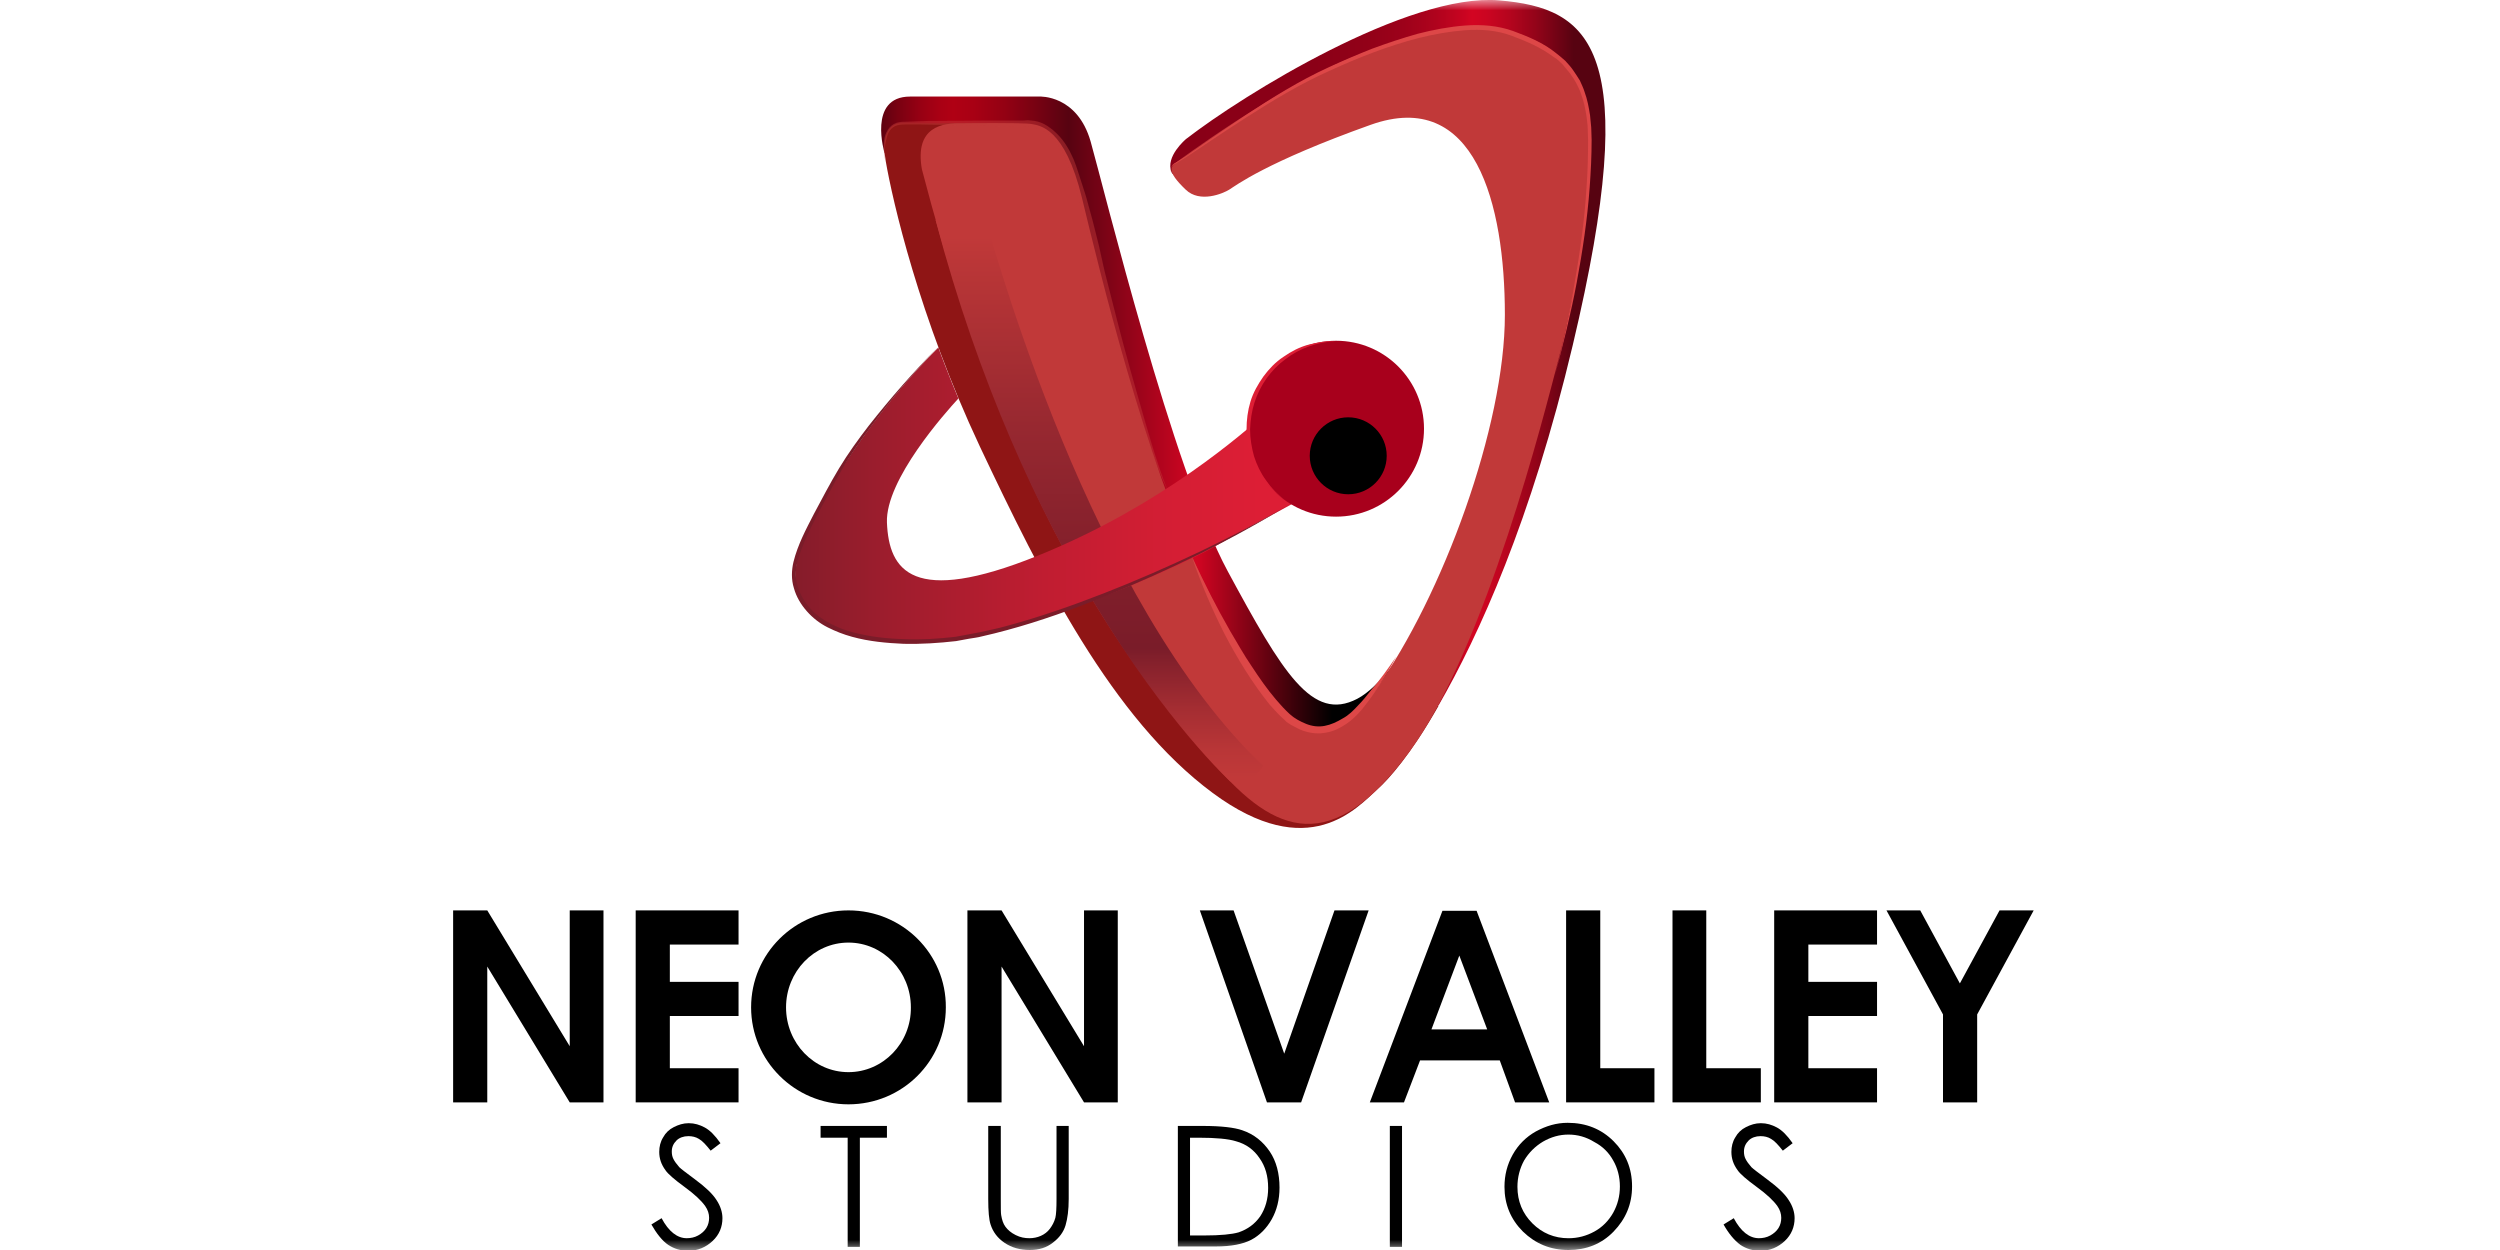 <svg width="120" height="60" viewBox="0 0 120 60" fill="none" xmlns="http://www.w3.org/2000/svg">
<g clip-path="url(#clip0_21189_59589)">
<mask id="mask0_21189_59589" style="mask-type:luminance" maskUnits="userSpaceOnUse" x="0" y="0" width="120" height="60">
<path d="M120 0H0V60H120V0Z" fill="white"/>
</mask>
<g mask="url(#mask0_21189_59589)">
<path d="M42.46 7.349C42.46 7.349 41.631 4.635 43.685 4.635C45.739 4.635 49.903 4.635 49.903 4.635C49.903 4.635 51.712 4.541 52.353 6.802C52.994 9.064 56.292 22.537 58.93 27.418C61.568 32.299 62.981 34.673 65.148 33.542C67.315 32.412 70.142 26.495 70.613 25.458C71.084 24.422 69.822 30.037 69.822 30.037L66.712 36.03L63.358 38.159L61.266 37.292L58.647 35.898C58.647 35.898 44.25 8.8 44.156 8.781C44.062 8.762 42.46 7.349 42.46 7.349Z" fill="url(#paint0_linear_21189_59589)"/>
<path d="M71.97 0.019C67.598 -0.358 59.683 4.541 56.932 6.671C56.932 6.671 55.914 7.519 56.235 8.272C56.555 9.026 60.927 6.652 61.869 6.049C62.811 5.446 69.652 3.222 69.652 3.222L71.857 3.787L73.553 5.54C73.553 5.54 73.93 16.658 70.104 25.986C69.52 27.795 68.785 30.377 67.88 32.506C68.276 32.958 68.672 33.41 69.049 33.863C70.99 30.49 73.496 24.987 75.493 16.564C78.886 2.28 76.342 0.396 71.97 0.019Z" fill="url(#paint1_linear_21189_59589)"/>
<path d="M64.96 36.237C62.567 36.765 57.648 30.075 57.648 30.075C57.648 30.075 50.035 7.217 49.395 6.482C49.169 6.219 48.905 5.917 48.566 5.917C47.604 5.917 46.361 5.917 45.814 5.917H43.214C43.214 5.917 42.196 5.898 42.517 7.745C42.837 9.592 44.099 15.188 47.039 21.445C49.998 27.701 53.371 34.485 58.214 38.065C62.831 41.476 65.129 38.781 66.147 37.858C66.637 37.425 67.711 36.237 69.049 33.882C68.653 33.429 68.276 32.977 67.881 32.525C67.052 34.428 66.109 35.974 64.96 36.237Z" fill="#8F1515"/>
<path d="M56.48 7.782C56.48 7.782 61.154 4.296 64.866 2.77C68.578 1.244 72.856 0.433 75.268 3.147C77.68 5.86 75.192 15.829 74.703 17.657C74.213 19.485 71.329 31.112 67.636 36.105C63.943 41.099 61.21 40.1 58.27 36.652C55.331 33.203 48.999 26.382 44.25 8.122C43.892 6.068 45.249 5.898 46.154 5.917C46.154 5.917 49.169 5.879 49.527 5.955C49.885 6.03 51.109 6.086 51.939 9.516C52.768 12.946 54.954 22.029 57.667 27.682C60.381 33.335 62.774 37.669 66.015 33.128C69.257 28.587 72.234 20.446 72.234 15.113C72.234 9.78 70.802 4.202 65.789 5.992C60.777 7.782 59.307 8.913 59.005 9.102C58.704 9.29 57.592 9.761 56.913 9.102C56.48 8.687 56.216 8.348 56.235 8.122C56.216 7.971 56.424 7.839 56.48 7.782Z" fill="#C13939"/>
<path d="M47.246 10.382C47.378 10.533 51.731 27.606 59.966 36.105C60.192 36.331 60.419 36.557 60.626 36.764C59.872 37.952 59.043 37.499 59.043 37.499C59.043 37.499 56.028 34.748 52.523 28.944C49.885 24.572 46.983 18.429 44.91 10.571C44.91 10.552 45.927 8.931 47.246 10.382Z" fill="url(#paint2_linear_21189_59589)"/>
<path d="M46.002 19.127C45.38 19.805 42.497 23.027 42.573 25.081C42.667 27.399 43.798 29.095 49.79 26.683C55.782 24.271 59.777 20.691 60.682 19.899C61.587 19.108 62.566 23.819 62.566 23.819L62.19 24.101C62.19 24.101 59.212 25.703 58.138 26.325C57.064 26.947 47.303 31.658 42.12 30.716C36.938 29.773 37.918 26.985 39.2 24.535C40.255 22.481 42.554 19.145 45.041 16.677C45.098 16.865 45.644 18.279 46.002 19.127Z" fill="url(#paint3_linear_21189_59589)"/>
<path d="M64.131 24.799C66.462 24.799 68.352 22.909 68.352 20.578C68.352 18.246 66.462 16.356 64.131 16.356C61.8 16.356 59.91 18.246 59.91 20.578C59.91 22.909 61.8 24.799 64.131 24.799Z" fill="#A8001C"/>
<path d="M64.715 23.725C65.735 23.725 66.562 22.898 66.562 21.878C66.562 20.858 65.735 20.031 64.715 20.031C63.695 20.031 62.868 20.858 62.868 21.878C62.868 22.898 63.695 23.725 64.715 23.725Z" fill="black"/>
<path d="M45.023 16.658C43.873 17.864 42.799 19.127 41.819 20.465C41.329 21.124 40.839 21.803 40.425 22.519C40.01 23.235 39.633 23.97 39.238 24.705C38.861 25.44 38.484 26.193 38.276 26.966C38.182 27.362 38.163 27.776 38.295 28.153C38.408 28.53 38.616 28.888 38.88 29.19C39.143 29.491 39.483 29.736 39.841 29.924C40.199 30.113 40.575 30.264 40.971 30.358C41.763 30.565 42.592 30.659 43.402 30.678C44.231 30.716 45.06 30.659 45.871 30.565L46.474 30.452C46.681 30.415 46.888 30.377 47.077 30.339C47.472 30.245 47.887 30.169 48.283 30.056C49.885 29.623 51.449 29.077 52.994 28.474C54.539 27.87 56.047 27.211 57.554 26.495C59.043 25.779 60.532 25.025 61.945 24.177C59.118 25.93 56.122 27.362 53.05 28.624C51.505 29.246 49.941 29.811 48.339 30.245C47.944 30.358 47.529 30.452 47.133 30.546C46.926 30.603 46.719 30.622 46.511 30.659L45.89 30.773C45.06 30.867 44.231 30.923 43.383 30.904C42.554 30.867 41.706 30.791 40.896 30.565C40.481 30.452 40.104 30.301 39.727 30.113C39.351 29.924 39.011 29.661 38.729 29.34C38.446 29.02 38.22 28.643 38.107 28.229C37.975 27.814 37.994 27.362 38.088 26.966C38.295 26.137 38.691 25.402 39.068 24.667C39.464 23.932 39.841 23.197 40.274 22.481C40.707 21.765 41.197 21.087 41.706 20.427C42.761 19.089 43.854 17.845 45.023 16.658Z" fill="#7A1C29"/>
<g opacity="0.69">
<path opacity="0.69" d="M42.497 7.744C42.422 7.405 42.403 7.066 42.441 6.727C42.46 6.557 42.516 6.388 42.61 6.237C42.705 6.086 42.855 5.954 43.025 5.898C43.213 5.841 43.383 5.841 43.553 5.841L44.061 5.822C44.401 5.803 44.74 5.803 45.079 5.803C46.436 5.785 47.792 5.785 49.168 5.785H49.13C49.262 5.766 49.375 5.766 49.488 5.785C49.545 5.785 49.602 5.803 49.658 5.803C49.715 5.822 49.771 5.822 49.828 5.841C50.035 5.898 50.242 6.011 50.412 6.143C50.77 6.407 51.053 6.746 51.26 7.104C51.316 7.198 51.373 7.292 51.41 7.386C51.448 7.481 51.505 7.575 51.542 7.669C51.618 7.858 51.693 8.065 51.75 8.253C51.882 8.649 51.995 9.026 52.127 9.422C52.353 10.213 52.56 11.005 52.749 11.796C52.843 12.192 52.918 12.587 53.012 12.983L53.314 14.17C53.71 15.753 54.124 17.317 54.576 18.881C55.029 20.445 55.443 22.009 56.046 23.536C55.688 22.801 55.406 22.028 55.123 21.275C54.84 20.502 54.595 19.729 54.35 18.957C53.86 17.393 53.408 15.829 52.993 14.264C52.88 13.869 52.786 13.473 52.673 13.077C52.579 12.682 52.485 12.286 52.391 11.89C52.202 11.099 51.995 10.307 51.769 9.535C51.656 9.139 51.542 8.762 51.41 8.366C51.354 8.178 51.279 7.989 51.203 7.801C51.166 7.707 51.128 7.631 51.09 7.537C51.053 7.443 50.996 7.368 50.958 7.273C50.77 6.934 50.525 6.633 50.223 6.407C50.073 6.293 49.903 6.199 49.733 6.143C49.696 6.124 49.639 6.124 49.602 6.105C49.564 6.086 49.507 6.086 49.47 6.086C49.375 6.067 49.281 6.067 49.206 6.086H49.187H49.168L45.098 5.992L44.08 5.973H43.571C43.402 5.973 43.232 5.973 43.081 6.011C42.931 6.048 42.799 6.143 42.705 6.275C42.61 6.407 42.573 6.576 42.535 6.727C42.441 7.066 42.46 7.405 42.497 7.744Z" fill="#C13939"/>
</g>
<path d="M56.216 8.273C56.178 8.178 56.197 8.084 56.235 7.99C56.272 7.896 56.367 7.839 56.442 7.802C56.612 7.707 56.762 7.594 56.932 7.5L57.874 6.841C58.496 6.407 59.137 5.974 59.777 5.54C61.059 4.692 62.359 3.882 63.754 3.241C64.451 2.921 65.148 2.619 65.864 2.337C66.58 2.073 67.315 1.828 68.05 1.621C68.785 1.432 69.558 1.282 70.33 1.225C71.103 1.168 71.894 1.225 72.629 1.489C73.345 1.753 74.08 2.054 74.683 2.544C74.834 2.657 74.985 2.789 75.135 2.921C75.267 3.072 75.4 3.204 75.512 3.373C75.625 3.524 75.72 3.694 75.833 3.863C75.908 4.033 76.002 4.221 76.059 4.41C76.191 4.768 76.266 5.163 76.323 5.54C76.341 5.729 76.36 5.917 76.379 6.124C76.379 6.313 76.398 6.52 76.398 6.709C76.398 7.481 76.36 8.235 76.304 9.008C76.191 10.534 75.964 12.06 75.682 13.568C75.4 15.075 75.022 16.564 74.627 18.034C75.004 16.545 75.343 15.057 75.588 13.549C75.852 12.042 76.059 10.534 76.153 9.008C76.21 8.254 76.228 7.481 76.228 6.728C76.228 6.539 76.21 6.351 76.21 6.162C76.21 5.974 76.172 5.785 76.153 5.597C76.096 5.22 76.021 4.843 75.889 4.504C75.833 4.315 75.739 4.165 75.663 3.995C75.569 3.825 75.475 3.675 75.361 3.524C75.249 3.373 75.117 3.241 75.004 3.091C74.872 2.959 74.74 2.827 74.57 2.733C73.967 2.28 73.27 1.979 72.554 1.715C71.856 1.451 71.084 1.395 70.33 1.451C69.576 1.508 68.823 1.64 68.088 1.828C66.618 2.205 65.186 2.77 63.791 3.411C62.397 4.033 61.096 4.824 59.796 5.653C59.156 6.068 58.515 6.483 57.874 6.916L56.913 7.557C56.743 7.651 56.593 7.764 56.423 7.858C56.348 7.896 56.254 7.952 56.216 8.047C56.197 8.084 56.197 8.178 56.216 8.273Z" fill="#DD4747"/>
<path d="M67.014 31.526C66.712 32.11 66.354 32.694 65.977 33.241C65.789 33.523 65.582 33.787 65.374 34.051C65.148 34.315 64.903 34.56 64.621 34.748C64.338 34.937 64.018 35.106 63.66 35.163C63.301 35.238 62.925 35.2 62.585 35.087C62.416 35.031 62.265 34.955 62.096 34.861C62.02 34.823 61.945 34.786 61.869 34.729L61.756 34.654L61.662 34.56C61.398 34.334 61.172 34.07 60.946 33.825C60.098 32.769 59.401 31.62 58.779 30.433C58.176 29.245 57.648 28.002 57.215 26.739C57.78 27.945 58.383 29.133 59.043 30.282C59.382 30.847 59.702 31.431 60.079 31.978C60.437 32.525 60.814 33.071 61.248 33.58C61.455 33.825 61.681 34.07 61.907 34.277C62.133 34.484 62.416 34.635 62.699 34.748C62.981 34.861 63.283 34.899 63.584 34.842C63.886 34.786 64.168 34.654 64.451 34.484C64.734 34.334 64.96 34.107 65.186 33.862C65.412 33.636 65.619 33.372 65.827 33.109C66.26 32.619 66.637 32.072 67.014 31.526Z" fill="#DD4747"/>
<path d="M61.681 24.007C60.946 23.517 60.362 22.782 60.06 21.934C59.909 21.519 59.834 21.048 59.834 20.615C59.834 20.163 59.891 19.71 60.022 19.277C60.154 18.843 60.38 18.448 60.644 18.071C60.908 17.713 61.228 17.374 61.605 17.129C61.982 16.865 62.378 16.658 62.811 16.544C63.245 16.431 63.697 16.356 64.13 16.375C63.245 16.413 62.378 16.714 61.7 17.242C61.002 17.75 60.475 18.504 60.211 19.334C60.079 19.748 60.022 20.181 60.004 20.615C60.004 21.048 60.079 21.482 60.192 21.896C60.324 22.311 60.512 22.707 60.776 23.065C61.021 23.423 61.323 23.743 61.681 24.007Z" fill="#DD1E35"/>
<path d="M35.45 45.339V43.699H32.152H30.513V45.339V47.129V48.768V51.275V52.914H32.152H35.45V51.275H32.152V48.768H35.45V47.129H32.152V45.339H35.45Z" fill="black"/>
<path d="M90.098 45.339V43.699H86.801H85.161V45.339V47.129V48.768V51.275V52.914H86.801H90.098V51.275H86.801V48.768H90.098V47.129H86.801V45.339H90.098Z" fill="black"/>
<path d="M76.813 51.275V43.699H75.173V51.275V52.914H76.813H79.413V51.275H76.813Z" fill="black"/>
<path d="M81.901 51.275V43.699H80.28V51.275V52.914H81.901H84.52V51.275H81.901Z" fill="black"/>
<path d="M27.347 43.699V50.219L23.389 43.699H21.75V52.914H23.389V46.394L27.347 52.914H28.967V43.699H27.347Z" fill="black"/>
<path d="M52.033 43.699V50.219L48.075 43.699H46.436V52.914H48.075V46.394L52.033 52.914H53.653V43.699H52.033Z" fill="black"/>
<path d="M64.055 43.699L61.643 50.577L59.212 43.699H57.592L60.814 52.914H62.454L65.695 43.699H64.055Z" fill="black"/>
<path d="M95.978 43.699L94.074 47.204L92.171 43.699H90.551L93.264 48.693V52.914H94.904V48.693L97.617 43.699H95.978Z" fill="black"/>
<path d="M72.723 52.915H74.363L70.877 43.719H69.237L65.751 52.915H67.391L68.163 50.898H71.988L72.723 52.915ZM68.71 49.41L70.047 45.867L71.385 49.41H68.71Z" fill="black"/>
<path d="M40.726 43.699C38.145 43.699 36.053 45.772 36.053 48.354C36.053 50.916 38.145 53.008 40.726 53.008C43.308 53.008 45.4 50.935 45.4 48.354C45.418 45.791 43.327 43.699 40.726 43.699ZM40.726 51.463C39.068 51.463 37.73 50.069 37.73 48.354C37.73 46.639 39.068 45.244 40.726 45.244C42.384 45.244 43.722 46.639 43.722 48.354C43.741 50.069 42.384 51.463 40.726 51.463Z" fill="black"/>
<path d="M31.267 58.775L31.756 58.473C32.096 59.114 32.51 59.434 32.963 59.434C33.151 59.434 33.34 59.397 33.509 59.303C33.679 59.208 33.81 59.095 33.905 58.944C33.999 58.794 34.037 58.624 34.037 58.455C34.037 58.266 33.98 58.078 33.848 57.889C33.66 57.625 33.34 57.324 32.849 56.966C32.36 56.608 32.058 56.344 31.945 56.174C31.738 55.892 31.643 55.609 31.643 55.289C31.643 55.044 31.7 54.799 31.832 54.592C31.945 54.384 32.115 54.215 32.341 54.102C32.567 53.989 32.793 53.913 33.057 53.913C33.34 53.913 33.584 53.989 33.829 54.12C34.074 54.252 34.319 54.497 34.583 54.874L34.112 55.232C33.886 54.95 33.716 54.761 33.547 54.667C33.396 54.573 33.226 54.535 33.038 54.535C32.812 54.535 32.605 54.61 32.473 54.742C32.322 54.893 32.246 55.063 32.246 55.27C32.246 55.402 32.265 55.515 32.322 55.628C32.378 55.741 32.473 55.873 32.605 56.024C32.68 56.099 32.925 56.287 33.358 56.608C33.867 56.985 34.206 57.305 34.395 57.606C34.583 57.889 34.677 58.191 34.677 58.473C34.677 58.888 34.527 59.265 34.206 59.566C33.886 59.868 33.49 60.038 33.038 60.038C32.68 60.038 32.36 59.943 32.077 59.755C31.794 59.566 31.512 59.208 31.267 58.775Z" fill="black"/>
<path d="M39.388 54.61V54.045H42.573V54.61H41.273V59.849H40.688V54.61H39.388Z" fill="black"/>
<path d="M47.453 54.045H48.038V57.55C48.038 57.965 48.038 58.228 48.056 58.323C48.094 58.549 48.151 58.737 48.264 58.888C48.377 59.039 48.528 59.171 48.754 59.284C48.98 59.397 49.187 59.434 49.413 59.434C49.602 59.434 49.79 59.397 49.96 59.321C50.129 59.246 50.28 59.133 50.393 58.982C50.506 58.831 50.6 58.662 50.657 58.455C50.695 58.304 50.713 58.002 50.713 57.55V54.045H51.298V57.55C51.298 58.078 51.241 58.492 51.147 58.812C51.053 59.133 50.845 59.416 50.544 59.642C50.242 59.887 49.865 60 49.432 60C48.961 60 48.565 59.887 48.226 59.66C47.887 59.434 47.661 59.133 47.548 58.775C47.472 58.549 47.435 58.134 47.435 57.55V54.045H47.453Z" fill="black"/>
<path d="M56.537 59.849V54.045H57.743C58.609 54.045 59.25 54.12 59.627 54.252C60.192 54.441 60.626 54.799 60.946 55.27C61.267 55.741 61.417 56.344 61.417 57.004C61.417 57.588 61.285 58.096 61.04 58.53C60.795 58.963 60.456 59.303 60.06 59.51C59.665 59.717 59.099 59.83 58.364 59.83H56.537V59.849ZM57.102 59.303H57.78C58.591 59.303 59.137 59.246 59.457 59.152C59.891 59.001 60.23 58.756 60.494 58.379C60.739 58.002 60.871 57.55 60.871 57.022C60.871 56.457 60.739 55.986 60.456 55.59C60.192 55.194 59.816 54.912 59.325 54.78C58.968 54.667 58.364 54.61 57.535 54.61H57.121V59.303H57.102Z" fill="black"/>
<path d="M66.712 54.045H67.297V59.849H66.712V54.045Z" fill="black"/>
<path d="M75.249 53.895C76.135 53.895 76.869 54.196 77.453 54.78C78.037 55.364 78.339 56.081 78.339 56.947C78.339 57.795 78.037 58.511 77.453 59.114C76.869 59.717 76.135 60 75.287 60C74.42 60 73.704 59.699 73.1 59.114C72.516 58.53 72.215 57.814 72.215 56.966C72.215 56.401 72.347 55.892 72.611 55.421C72.874 54.95 73.251 54.573 73.722 54.309C74.212 54.045 74.702 53.895 75.249 53.895ZM75.287 54.46C74.853 54.46 74.457 54.573 74.062 54.799C73.685 55.025 73.383 55.327 73.157 55.703C72.95 56.08 72.837 56.514 72.837 56.966C72.837 57.663 73.082 58.248 73.553 58.719C74.024 59.19 74.608 59.435 75.287 59.435C75.739 59.435 76.153 59.322 76.53 59.114C76.907 58.907 77.209 58.606 77.434 58.21C77.642 57.833 77.755 57.418 77.755 56.947C77.755 56.495 77.642 56.062 77.434 55.703C77.228 55.327 76.926 55.025 76.53 54.818C76.135 54.573 75.72 54.46 75.287 54.46Z" fill="black"/>
<path d="M82.731 58.775L83.22 58.473C83.559 59.114 83.974 59.434 84.426 59.434C84.615 59.434 84.803 59.397 84.973 59.303C85.142 59.208 85.275 59.095 85.368 58.944C85.463 58.794 85.5 58.624 85.5 58.455C85.5 58.266 85.444 58.078 85.312 57.889C85.124 57.625 84.803 57.324 84.313 56.966C83.823 56.608 83.522 56.344 83.409 56.174C83.201 55.892 83.107 55.609 83.107 55.289C83.107 55.044 83.163 54.799 83.295 54.592C83.409 54.384 83.578 54.215 83.805 54.102C84.03 53.989 84.257 53.913 84.521 53.913C84.803 53.913 85.048 53.989 85.293 54.12C85.538 54.252 85.783 54.497 86.047 54.874L85.576 55.232C85.35 54.95 85.18 54.761 85.01 54.667C84.86 54.573 84.69 54.535 84.501 54.535C84.275 54.535 84.068 54.61 83.936 54.742C83.786 54.893 83.71 55.063 83.71 55.27C83.71 55.402 83.729 55.515 83.786 55.628C83.842 55.741 83.936 55.873 84.068 56.024C84.144 56.099 84.389 56.287 84.822 56.608C85.331 56.985 85.67 57.305 85.858 57.606C86.047 57.889 86.141 58.191 86.141 58.473C86.141 58.888 85.99 59.265 85.67 59.566C85.35 59.868 84.954 60.038 84.501 60.038C84.144 60.038 83.823 59.943 83.54 59.755C83.239 59.529 82.975 59.208 82.731 58.775Z" fill="black"/>
</g>
</g>
<defs>
<linearGradient id="paint0_linear_21189_59589" x1="42.291" y1="21.384" x2="70.708" y2="21.384" gradientUnits="userSpaceOnUse">
<stop stop-color="#5E0110"/>
<stop offset="0.028" stop-color="#790111"/>
<stop offset="0.066" stop-color="#970013"/>
<stop offset="0.099" stop-color="#A90014"/>
<stop offset="0.122" stop-color="#B00014"/>
<stop offset="0.157" stop-color="#A80014"/>
<stop offset="0.21" stop-color="#930113"/>
<stop offset="0.274" stop-color="#710212"/>
<stop offset="0.316" stop-color="#570311"/>
<stop offset="0.532" stop-color="#D30522"/>
<stop offset="0.762"/>
</linearGradient>
<linearGradient id="paint1_linear_21189_59589" x1="56.16" y1="16.939" x2="77.055" y2="16.939" gradientUnits="userSpaceOnUse">
<stop stop-color="#890017"/>
<stop offset="0.332" stop-color="#8B0017"/>
<stop offset="0.451" stop-color="#920118"/>
<stop offset="0.537" stop-color="#9D011A"/>
<stop offset="0.606" stop-color="#AE031D"/>
<stop offset="0.664" stop-color="#C40420"/>
<stop offset="0.695" stop-color="#D30522"/>
<stop offset="0.728" stop-color="#CB0521"/>
<stop offset="0.778" stop-color="#B6051E"/>
<stop offset="0.839" stop-color="#940419"/>
<stop offset="0.908" stop-color="#650313"/>
<stop offset="0.927" stop-color="#570311"/>
</linearGradient>
<linearGradient id="paint2_linear_21189_59589" x1="52.774" y1="10.855" x2="52.774" y2="37.332" gradientUnits="userSpaceOnUse">
<stop offset="0.019" stop-color="#C13939"/>
<stop offset="0.07" stop-color="#BA3637"/>
<stop offset="0.365" stop-color="#972830"/>
<stop offset="0.607" stop-color="#821F2B"/>
<stop offset="0.765" stop-color="#7A1C29"/>
<stop offset="0.781" stop-color="#811F2B"/>
<stop offset="0.874" stop-color="#A42D32"/>
<stop offset="0.95" stop-color="#B93637"/>
<stop offset="1" stop-color="#C13939"/>
</linearGradient>
<linearGradient id="paint3_linear_21189_59589" x1="36.091" y1="23.735" x2="60.475" y2="23.735" gradientUnits="userSpaceOnUse">
<stop stop-color="#7A1C29"/>
<stop offset="0.263" stop-color="#9D1D2D"/>
<stop offset="0.576" stop-color="#C01D31"/>
<stop offset="0.833" stop-color="#D51E34"/>
<stop offset="1" stop-color="#DD1E35"/>
</linearGradient>
<clipPath id="clip0_21189_59589">
<rect width="120" height="60" fill="white"/>
</clipPath>
</defs>
</svg>
